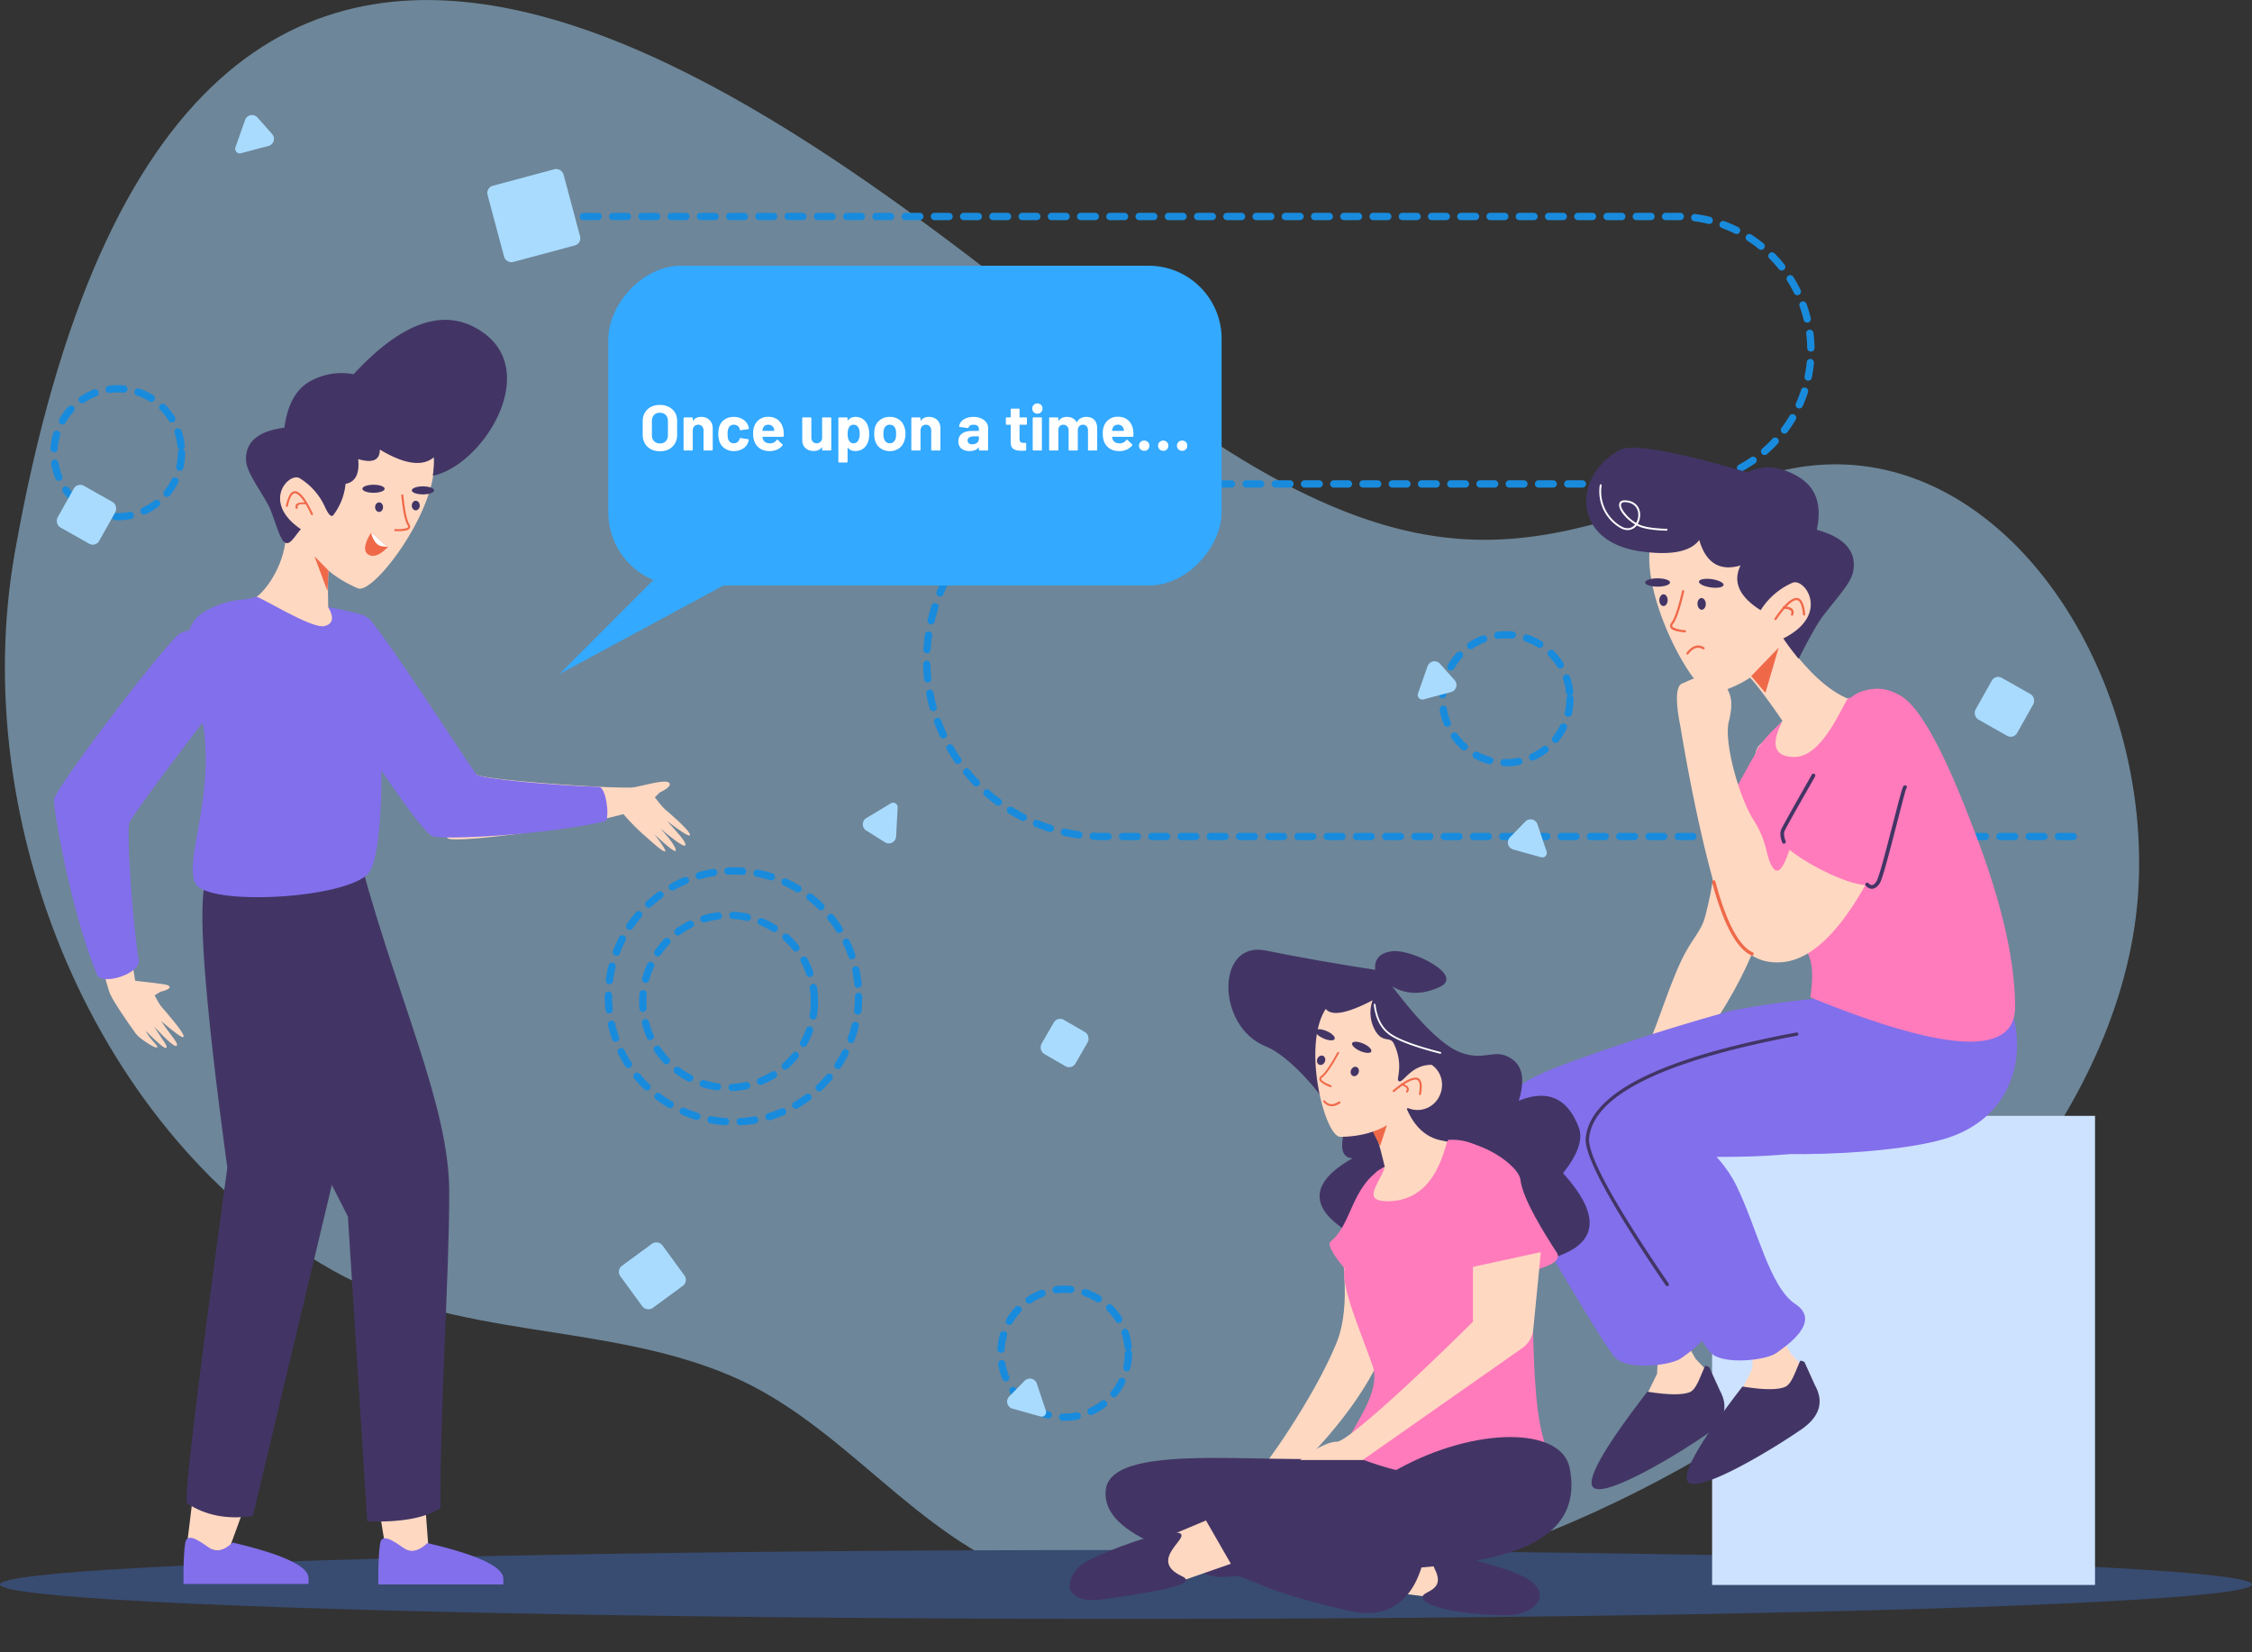 <svg xmlns="http://www.w3.org/2000/svg" fill="none" viewBox="0 0 308 226"><rect x="0" y="0" width="308" height="226" fill="#333333" stroke="none"/><defs/><path fill="#A9DBFF" d="M154.29 52C112.72 19.9 25.73-58.23 2.03 75.55c-6.56 37 11.04 79.88 43.41 98.17 16.98 9.58 37 6.99 54.5 14.45 15.57 6.63 25.08 21.98 41.26 27.65 53.82 18.86 148.07-36.55 151.27-94.32 1.73-31.28-20.24-63.12-48-57.3-30.4 6.38-44.34 23.24-90.18-12.18z" opacity=".5"/><ellipse cx="154" cy="216.71" fill="#384C72" rx="154" ry="4.71"/><path stroke="#198BDD" stroke-dasharray="2 2" stroke-linecap="round" d="M71.8 29.61h157.58c10.1 0 18.29 8.2 18.29 18.3v0c0 10.1-8.2 18.28-18.3 18.28h-78.52a24.11 24.11 0 00-24.11 24.11v0a24.11 24.11 0 0024.1 24.11h134.34"/><path fill="#FFD8C2" d="M65.15 105.92c.76.75 18.36 1.98 21.36 1.78.86-.06 4.4-1.16 4.97-.67.37.33-.05.78-1.25 1.36l-.67.67c.44.52 1.09 1.44 1.64 1.84l.35.3.42.38c1.73 1.54 2.52 2.43 2.38 2.66-.12.2-1.16-.45-3.12-1.95l.67.74c1.25 1.38 2.02 2.32 1.81 2.6-.17.22-1.32-.57-3.45-2.36l.2.2.13.15c1.32 1.42 2 2.58 1.8 2.76-.16.13-1.14-.64-2.93-2.31l.17.21c.77.98 1.5 2.08 1.35 2.17-.17.1-1-.53-2.5-1.89a27.36 27.36 0 01-3.21-3.21c-7.97 2.15-22.37 3.88-23.93 3.36-1.57-.53 3.42-9.16 3.8-8.79z"/><path fill="#826FEB" d="M65.15 105.92c.64.63 11.02 1.53 16.75 1.7 1.06.03 1.53 4.55.86 4.7-8.16 1.92-22.14 2.56-23.58 2.07-1.56-.52-9-12-11.03-14.88-5.16-7.27.71-14 2.06-15.04.62-.47 14.55 21.08 14.94 21.45z"/><path fill="#FFD8C2" d="M39.1 72.86c.03 3.94-2.44 7.57-3.94 8.73-2.23 1.75 8.63 3.71 3.65 4.07-3.31.24 3.72 4.63 6.93-1.27.25-.45-.61-1.06-.85-1.35l-.01-.53c-.1-4.14.09-6.3.59-6.48h.01c.43-.12-.85-2.73-3.99-4.06-.46-.2-1.26.1-2.4.9zM26.7 202.03l-1.12 9.23 5.57 1.12 3.43-9.38-7.88-.97zM51.16 202.1l1.5 9.23c1.74 1.33 3.03 2.07 3.86 2.22.84.14 1.52-.6 2.05-2.22l-.62-8.26-6.79-.97z"/><path fill="#423565" fill-rule="evenodd" d="M29.97 125.78c1.04-6.47 7.53-8.95 19.49-7.44 4.95 18.35 11.98 33 11.98 44.67 0 11.66-1.26 29.35-1.2 43.25-2.08 1.37-5.42 1.98-10.01 1.82l-2.65-41.69c-12.23-23.96-18.1-37.5-17.6-40.61z" clip-rule="evenodd"/><path fill="#423565" fill-rule="evenodd" d="M28.24 120.28c-1.3 2.78-.34 15.93 2.85 39.43-4.14 30.3-5.98 45.6-5.51 45.9 2.52 1.67 5.52 2.25 9 1.74l11.05-46.3 3.06-40.77c-10.96-5.78-17.77-5.78-20.45 0z" clip-rule="evenodd"/><path fill="#FFD8C2" d="M48.93 57.25c4.76 0 9.2-1.4 10.34 5.11 1.15 6.52-8.1 19.08-10.34 18.1-4.6-2-6.8-4.93-7.8-8.04h-.07a3.72 3.72 0 01-.65-7.38c.59-4.4 4.18-7.8 8.52-7.8z"/><path fill="#826FEB" d="M35.03 81.63c-1.66.66-3.25 0-6.65 1.79-3.4 1.78-3.85 5.06-.54 16.09 1.39 10.04-2.7 18.15-1.11 21.31 1.6 3.16 20.55 2.14 23.66-1.37 3.1-3.5 1.7-34.57-.54-35.27-1.5-.46-3.16-.84-4.96-1.15.83 1.45.66 2.32-.53 2.6-1.78.42-8.94-4.16-9.33-4z"/><path fill="#423565" d="M51.85 70.02c.3 0 .54-.3.54-.66 0-.36-.24-.65-.54-.65-.3 0-.55.3-.55.66 0 .36.25.65.55.65zM56.86 69.8c.3 0 .55-.29.55-.65 0-.36-.24-.66-.55-.66-.3 0-.54.3-.54.66 0 .36.24.65.54.65z"/><path fill="#423565" d="M48.99 62.79c1.97.59 2.96.16 2.96-1.3 3.38 2.03 5.86 2.37 7.42 1.03 0 .93-.06 1.78-.18 2.55 6.78-1.4 14.62-13.89 7.05-19.47-5.05-3.71-11-1.85-17.88 5.58a8.84 8.84 0 00-6.17 1.1c-1.78 1.08-2.88 3.16-3.3 6.22-3.5.44-5.25 1.87-5.25 4.29 0 1.59 1.48 3.5 3 6.19.78 1.4 1.5 4.61 2.25 5.17.75.57 1.37-.78 2.26-1.77-5.5-3.74-1.58-7.9-.13-6.95a8.86 8.86 0 013.41 3.88c.5 1.09.88 1.47 1.15 1.15a8.34 8.34 0 001.68-4.28c1.35-.25 1.93-1.38 1.73-3.39z"/><path fill="#826FEB" fill-rule="evenodd" d="M25.35 210.98c-.2 1.13-.28 3.01-.25 5.66h17.1v-.78c0-1.63-3.46-3.26-10.38-4.88-1.13 1.05-2.13 1.33-3.03.82-.8-.45-3.15-2.51-3.44-.82zM52 211.05c-.2 1.12-.28 3.01-.26 5.66h17.1v-.78c0-1.63-3.46-3.26-10.38-4.88-1.12 1.05-2.13 1.32-3.02.82-.8-.45-3.16-2.51-3.44-.82z" clip-rule="evenodd"/><path fill="#423565" d="M57.85 67.62c.84 0 1.52-.25 1.52-.55 0-.3-.68-.55-1.52-.55-.85 0-1.53.25-1.53.55 0 .3.68.55 1.53.55zM51.09 67.4c.84 0 1.52-.25 1.52-.55 0-.3-.68-.55-1.52-.55-.85 0-1.53.25-1.53.55 0 .3.68.55 1.53.55z"/><path fill="#EF6949" d="M54.88 67.77c0-.08.05-.14.13-.15.08-.01.15.05.16.12.2 2.1.48 3.43.81 3.95.22.35.13.64-.25.8-.32.13-.88.18-1.67.15a.14.14 0 01-.14-.14c0-.08.07-.14.15-.14a4.3 4.3 0 001.55-.13c.22-.09.25-.2.12-.4-.36-.56-.64-1.91-.86-4.06zM50.78 72.87c.05-.01.8.65 2.25 1.97-1.1 1.12-2 1.45-2.7.98-1.07-.7.37-2.95.45-2.95zm0 0c.05-.01.8.65 2.25 1.97-1.1 1.12-2 1.45-2.7.98-1.07-.7.37-2.95.45-2.95z"/><path fill="white" d="M50.78 72.87c.05 0 .76.6 2.1 1.84.27.1.04.1-.67 0-1.06-.15-1.51-1.84-1.43-1.84z"/><path fill="#EF6949" d="M39.37 69.22a.14.14 0 01-.17.11.14.14 0 01-.1-.17c.35-1.55.86-2.22 1.57-1.9.62.29 1.32 1.28 2.12 3 .03.07 0 .15-.07.19a.14.14 0 01-.18-.07c-.77-1.65-1.44-2.6-1.99-2.86-.47-.22-.87.31-1.18 1.7z"/><path fill="#EF6949" d="M41.8 68.73c.08 0 .14.06.13.13-.01.07-.08.12-.16.11-.85-.07-1.15.08-1.05.46.02.07-.03.14-.11.15-.08.02-.16-.03-.18-.1-.16-.59.35-.84 1.36-.75zM43 76.07l1.78 4.77.16-2.79L43 76.07z"/><path fill="#FFD8C2" d="M16.96 125.41c.57.9.9 4.91 1.52 8.72l.1.02c.96.14 3.87.39 4.37.6.5.22.3.6-1 .89l-.8.5.19.36c.25.47.5.93.86 1.34l.38.43c1.87 2.17 2.71 3.35 2.5 3.56-.15.17-1.16-.56-3.03-2.17l.11.17c1.2 1.81 2.31 2.89 2 3.2-.22.23-1.25-.65-3.09-2.63l.16.25c1.06 1.7 1.78 2.47 1.5 2.68-.18.14-1.12-.64-2.8-2.33.57 1.19 1.77 2.04 1.56 2.26-.21.22-2.4-1.2-2.87-1.83l-.15-.2c-.75-1.03-3.22-4.55-3.53-5.59l-.38-1.26-1.24-4.31.33-.5c2.02-3.06 3.12-4.44 3.3-4.16z"/><path fill="#826FEB" d="M24.04 87.1c2.72-2.9 11.79 1.44 9.05 4.82l-.27.34c-3.15 3.92-13.91 17.97-15.12 20.24-.4.77.3 12.69 1.27 18.85.29 1.8-5.06 3.56-5.73 1.92-3.48-8.48-5.97-22.51-5.85-23.95.09-1.21 11.96-17.16 16.65-22.21z"/><rect width="83.88" height="43.75" fill="#33A9FF" rx="10" transform="matrix(1 0 0 -1 83.2 80.09)"/><path fill="#33A9FF" d="M102.67 78.07H90.62L76.5 92.2l26.17-14.13z"/><path fill="#CDE2FF" fill-rule="evenodd" d="M286.53 152.62h-52.37v64.16h52.37v-64.16z" clip-rule="evenodd"/><path fill="#FFD8C2" d="M242.4 106.73c4.33 5.57-1.3 17.27-1.18 18.49.18 1.7-4.32 13.93-13.2 22.37-.16.15-1.16 2.65-2.69 3.32l-.07.03c-1.3.52-2.9 2.91-3.32 2.81-.28-.06.18-1.15 1.39-3.25l-.63.56c-1.95 1.74-3.01 2.58-3.17 2.51-.17-.07.72-1.25 2.67-3.55l-.6.41c-2.32 1.54-3.58 2.26-3.8 2.16-.22-.12.72-1.25 2.82-3.38l-.36.23c-2.57 1.62-3.73 2.13-3.47 1.53.4-.95 4.9-4.2 5.2-4.93.02-.07-3.31-1.27-2.75-1.67.76-.54 5.47-.33 5.62-.53 1.3-1.85 2.97-7.91 4.98-12.23 1.6-3.43 2.8-4.03 3.41-6.4 1.08-4.18 1.23-6.46 1.66-10.42.24-2.19 4.98-11.3 7.5-8.06z"/><path fill="#FF7BBB" fill-rule="evenodd" d="M252.77 111.53c2.58-.15-1.7-7.37-10.32-11.43-3.36 3.15-4.48 8.48-7.9 11.17-1.31 1.03 5.9 8.92 7.62 7.92 5.09-2.93 7.7-7.5 10.6-7.66z" clip-rule="evenodd"/><path fill="#FFD8C2" d="M243.73 87.03c3.26 4.62 6.32 7.5 9.2 8.6 4.3 1.67 5.2-1.52 8.66 1.22 2.31 1.84 3.35 7.72 3.1 17.66-13.46 5.94-20.6 7-21.42 3.17-1.22-5.74-4.68-13.79-2.6-15.8l.25-.25a39.94 39.94 0 002.86-3.04l-.53-.77c-2.68-3.85-4.31-5.83-4.9-5.95h-.01c-.6-.09 1.2-1.7 5.4-4.84zM244.91 185.13c-3.31-6.1-5.07-5.42-5.25 2.05l-4.97 10.15.96-.3c5.93-1.84 9.48-3.21 10.63-4.1 1.22-.92 1.62-2.61 1.22-5.08l-2.59-2.72z"/><path fill="#FFD8C2" d="M237.95 69.52c-5.16-.73-9.76-2.94-12 4-2.24 6.95 5.88 22.07 8.45 21.35 5.31-1.49 8.13-4.35 9.7-7.59l.07.01a4.1 4.1 0 001.84-7.96c.03-4.9-3.35-9.15-8.06-9.81z"/><path fill="#423565" d="M232.76 83.4c-.32 0-.58-.35-.6-.79-.02-.44.23-.8.54-.82.31 0 .58.34.6.78.01.44-.23.81-.54.82zM227.5 82.89c-.31-.01-.56-.37-.56-.81.01-.44.27-.8.59-.8.31.01.56.37.55.82 0 .44-.27.8-.58.79z"/><path fill="#423565" d="M232.4 73.86c-1.21 1.62-3.9 2.13-8.04 1.55-9.41-1.33-9.3-10.29-2.88-13.84 1.65-.92 7.5.1 17.56 3.05 2.03-1.09 4.3-.91 6.8.52 2.51 1.43 3.39 3.87 2.63 7.32 3.72 1.02 5.4 2.86 5.02 5.5-.23 1.7-2.03 3.5-4 6.08l-.19.24c-.71.94-1.81 2.88-3.3 5.83a34.78 34.78 0 01-2.1-2.79c6.53-3.26 2.91-8.42 1.2-7.59a9.77 9.77 0 00-4.3 3.73c-2.93-1.84-3.85-3.88-2.75-6.12-2.84.83-4.73-.33-5.65-3.48zM246.79 186.28l1.44 3.19c1.26 2.28.64 4.29-1.84 6.02l-.24.16c-3.88 2.67-13.4 8.4-15.17 7.13-1.2-.87 1.25-5.25 7.33-13.14 2.78.45 4.7.48 5.76.08.95-.35 1.41-1.99 2.11-3.53.06-.13.26-.1.6.1z"/><path fill="#FFD8C2" d="M231.9 185.84c-3.32-6.1-5.07-5.42-5.26 2.04l-4.96 10.16.76-.24c6.05-1.88 9.66-3.26 10.83-4.15 1.21-.93 1.62-2.62 1.22-5.09l-2.6-2.72z"/><path fill="#423565" d="M233.77 187l1.45 3.18c1.24 2.25.65 4.24-1.77 5.96l-.08.06c-3.73 2.6-13.6 8.6-15.4 7.3-1.2-.88 1.24-5.26 7.33-13.15l.29.04c2.62.4 4.44.42 5.47.04.94-.35 1.4-2 2.1-3.53.06-.13.27-.1.61.1z"/><path fill="#826FEB" fill-rule="evenodd" d="M262.44 140.14c1.51 6.33-1 13.87-9.64 16.38-8.66 2.51-30.68 2.24-33.47-.69a30.97 30.97 0 015.08 6.92c2.92 5.9 4.52 13.94 8.14 16.34 3.62 2.4-1.25 5.7-2.64 6.69-1.38.98-7.16 1.65-8.9 0-1.17-1.1-7.04-10.86-17.62-29.26-.6-4.42 2.64-7.96 9.74-10.64 7.1-2.68 15.01-5.24 23.76-7.67 16.02-2.94 24.53-2.3 25.55 1.93z" clip-rule="evenodd"/><path fill="#826FEB" fill-rule="evenodd" d="M275.45 139.43c1.52 6.33-.99 13.87-9.64 16.38s-30.67 2.93-33.47 0c2.38 2.11 4.07 4.19 5.08 6.23 2.93 5.9 4.53 13.94 8.15 16.34 3.61 2.4-1.25 5.7-2.64 6.69-1.39.98-7.17 1.65-8.91 0-1.16-1.1-7.03-10.86-17.61-29.26-.61-4.41 2.63-7.96 9.73-10.64 7.1-2.68 15.02-5.24 23.76-7.67 16.02-2.94 24.54-2.3 25.55 1.93z" clip-rule="evenodd"/><path fill="#FF7BBB" fill-rule="evenodd" d="M252.89 95.44c2.72-.14 3.95-2.12 7.09-.26 2.53 1.5 5.7 7.17 9.48 17.02 4.09 10.29 6.13 18.8 6.14 25.53 0 6.73-9.32 6.29-28-1.32.37-2.65.3-4.55-.22-5.71-2.1-4.8-4.03-8.71-5-11.42-2-5.54-3.6-14.83-1.84-17.13a20.31 20.31 0 013.19-3.42c-1.6 3.2-1.04 4.8 1.7 4.8 4.12 0 6.88-8.06 7.46-8.1z" clip-rule="evenodd"/><path fill="#FFD8C2" d="M255.1 121.1c-3.78 6.7-7.58 10.2-11.37 10.5-2.96.24-6.15-.9-8.2-7.07-2.05-6.17-4.1-15.53-5.7-25.12-.45-2.28-.9-5.48.24-5.93 1.13-.46 1.82-.92 2.96-.92 1.13 0 2.73.69 3.18 1.6.46.91.91 1.83.23 4.57s1.37 10.27 3.42 13.47c2.04 3.2 1.59 5.25 2.73 6.62.76.92 1.67-.6 2.73-4.56a183 183 0 005.92-2.52l3.87 9.37z"/><path fill="#FF7BBB" fill-rule="evenodd" d="M252.82 96c-.88 4.3-9.92 16.53-9.6 18.53.32 2 13.64 9.64 14.74 5.23 1.1-4.4 4.13-9.66 5.37-12.3.73-1.58-.4-9.14-3.6-12.2-2.17-2.08-6.61-.7-6.9.74z" clip-rule="evenodd"/><path fill="#423565" d="M226.7 80.24c-.94 0-1.7-.26-1.7-.57 0-.32.76-.57 1.7-.57.95 0 1.71.25 1.71.57 0 .31-.76.57-1.7.57zM233.96 80.34c-.93-.13-1.65-.49-1.6-.8.03-.31.83-.46 1.76-.33.94.14 1.66.5 1.61.8-.04.32-.83.47-1.77.33z"/><path fill="#EF6949" d="M230.34 80.9a.15.15 0 00-.1-.18.15.15 0 00-.19.12l-.06.25c-.51 2.14-.98 3.5-1.38 4.04l-.02.03c-.28.35-.23.7.13.93.32.2.88.33 1.7.41.1.01.17-.05.17-.14a.15.15 0 00-.13-.17 4.14 4.14 0 01-1.58-.37c-.2-.13-.23-.25-.09-.44l.03-.03c.46-.59.96-2.06 1.52-4.44zM230.67 89.29a.16.16 0 00.03.21c.06.06.16.04.21-.03.66-.87 1.31-1.08 2-.67.07.04.16.02.2-.05a.15.15 0 00-.05-.22c-.83-.5-1.64-.23-2.4.76zM246.59 84.05c0 .08.08.14.16.14.09-.01.15-.08.14-.16l-.01-.17c-.18-1.54-.64-2.26-1.43-2.04-.73.2-1.64 1.12-2.75 2.77a.15.15 0 00.04.2c.07.05.16.03.2-.04l.14-.19c1.02-1.47 1.85-2.29 2.46-2.46.55-.15.9.46 1.05 1.95z"/><path fill="#EF6949" d="M243.97 82.93a.16.16 0 00-.16.16c0 .09.06.17.15.17.89.03 1.17.27 1 .74-.04.08 0 .18.08.21s.17-.01.2-.1c.28-.74-.2-1.14-1.27-1.18zM243.27 88.57l-1.82 6.2-1.94-2.3 3.76-3.9z"/><path fill="white" d="M221.78 72.02a5.51 5.51 0 01-2.73-5.64.13.13 0 00-.1-.14.13.13 0 00-.15.1 5.77 5.77 0 002.86 5.9c.88.48 1.7.26 2.2-.38l.06.04c.75.4 2.08.63 4 .68.08 0 .14-.05.14-.12a.13.13 0 00-.13-.13c-1.84-.06-3.13-.27-3.84-.63l-.1-.05c.13-.21.22-.46.28-.74.26-1.32-.5-2.45-2.05-2.48-.8-.01-.98.58-.56 1.37.36.67 1.09 1.4 1.97 1.93-.42.53-1.1.7-1.85.29zm.1-2.34c-.33-.64-.22-1 .34-1 1.37.03 2.03 1 1.8 2.18-.05.25-.14.47-.25.66a5.27 5.27 0 01-1.88-1.84z"/><path fill="#423565" d="M255.55 120.8c.38.38.68.34 1.05-.19l.03-.05c.22-.34.7-1.94 1.45-4.8l1.4-5.39.28-1.07.15-.53c.21-.78.34-1.16.43-1.27.1-.1.26-.13.37-.04.1.1.12.25.03.36l-.02.03-.01.02c-.06.11-.16.45-.6 2.14l-1.34 5.17c-.9 3.45-1.42 5.22-1.7 5.66-.56.83-1.24.96-1.88.32a.25.25 0 010-.36c.1-.1.26-.1.36 0zM248.25 106.19l-2.39 4.2c-1.08 1.93-1.68 3.01-1.78 3.25-.14.3-.1.78.14 1.41a.25.25 0 11-.47.18c-.27-.71-.33-1.3-.15-1.75l.02-.05c.18-.4 1.56-2.88 4.19-7.5a.25.25 0 01.34-.09c.12.07.16.23.1.35z"/><path fill="#EF6949" d="M239.53 130.67c-2.05-.95-3.82-4.27-5.36-9.96a.23.23 0 11.44-.12l.1.33.08.32c1.46 5.17 3.12 8.18 4.93 9.02.12.05.17.19.11.3a.23.23 0 01-.3.11z"/><path fill="#423565" d="M245.82 141.65c-18.57 3.48-28.06 8.24-28.5 14.18 0 2.5 3.64 9.11 10.89 19.72.07.1.04.24-.06.32a.23.23 0 01-.32-.06l-.44-.64c-7.02-10.33-10.53-16.75-10.53-19.36.47-6.26 10.1-11.09 28.87-14.6a.23.23 0 01.09.44z"/><path fill="#FFD8C2" fill-rule="evenodd" d="M191.29 212l5.05 1.54c.99.72 1.45 1.61 1.38 2.66a2.7 2.7 0 01-1.5 2.32l-4.98-.64.05-5.88z" clip-rule="evenodd"/><path fill="#FFD8C2" d="M194.5 174.16c-1.12 1.38-3.53 3.75-4.31 7.37-2.08 9.54-13.29 20.1-14.06 20.37-1.49.5-5.19.68-4.43 0 1-.9 7.87-10.45 11.03-18.07 2.42-5.86.26-12.92 1.19-15.13.2-.5 12.96 2.52 10.58 5.46z"/><path fill="#423565" d="M173.08 143.1c-6.74-2.7-6.79-14.47 0-13.1 4.53.92 9.53 1.8 15 2.65-.14-1.48.64-2.34 2.34-2.55 2.57-.33 9.99 3.28 6.47 4.9-2.35 1.08-4.5 1.06-6.47-.07 3.9 5.13 7 8.13 9.29 9 3.44 1.31 4.65-.67 6.98.85 1.56 1 1.9 2.94 1.03 5.77 3.95-1.6 6.68-.38 8.21 3.67.6 1.59-.12 3.67-2.16 6.24 6.11 6.75 4.53 10.86-4.74 12.32-13.9 2.2-25.53-3.48-27.9-7.16-1.58-2.46-.3-4.86 3.86-7.2-1.22-.05-1.66-1-1.32-2.88.34-1.86-6.1-10.65-10.59-12.44z"/><path fill="#FF7BBB" fill-rule="evenodd" d="M197.83 170.02c-2.52.14-4.8 4.13-9.22 6.7-1.5.87-7.77-6.02-6.63-6.92 2.97-2.35 2.75-7.56 7.29-10.18 7.5 3.55 10.82 10.27 8.56 10.4z" clip-rule="evenodd"/><path fill="#FFD8C2" d="M191.54 149.05c.97 3.98 2.75 6.27 5.35 6.88 3.9.91 5.13.54 8.44 2.49 2.2 1.3-17.06 22.15-18.22 18.96-1.32-3.6-.4-11.33.58-15.16.33-1.26 1.14-1.97 1.25-2.15.18-.25.32-.27.45-.49-1-4.22-1.76-6.34-2.28-6.34-.53 0 .95-1.4 4.43-4.2z"/><path fill="#EF6949" d="M190.63 151.03l-1.88 5.72-.98-1.93 2.85-3.8z"/><path fill="#423565" fill-rule="evenodd" d="M210.21 202.77c.43 2.29-20.42 3.1-23.32 5.86-1.35 1.29 11.22-2.79 7.04 7.07-1.16 2.72-3.67 5.79-9.06 4.7-1.28-.25-8.68-2.05-11.75-3.36-9.86-4.2-22.44-6.53-21.9-13.16.6-7.46 25.84-2.82 35.67-4.95 2-.44 2.74-5.7 3.53-7.91 11.54-1.24 18.8 6.47 19.79 11.75z" clip-rule="evenodd"/><path fill="#FFD8C2" d="M196.93 149.77a3.32 3.32 0 01-4.34 1.79l-.05-.03c-1.94 2.24-4.76 3.9-9.21 3.96-2.16.02-5.3-12.47-2.01-17.5.8 1.02 2.94.63 6.41-1.18a4.98 4.98 0 00.35 4.14c1.06 1.8 2.03.71 2.55 1.79 1.36 2.85.37 4.77.6 5.05.58.7 1.55-2.17 4.57-2.15 1.29.87 1.8 2.6 1.13 4.13z"/><path fill="#423565" d="M180.42 145.62c.28.12.62-.05.77-.38.15-.34.04-.7-.24-.83-.28-.12-.62.05-.77.38-.14.34-.03.7.24.83zM185.03 147.16c.27.12.62-.06.76-.39.15-.33.04-.7-.24-.83-.28-.12-.62.06-.76.39-.15.33-.04.7.24.83z"/><path fill="#FF7BBB" fill-rule="evenodd" d="M198.1 155.9c2.37-.12 3.85.61 6.58 2.22 2.2 1.3 2.97 1.3 4.3 10.46 1.32 9.16-.38 27.18 3.78 31.56 3.42 3.6-6.87 1.46-14.65 1.75-6.43.23-12.17-2.57-13.5-2.83-2.94-.58 4.76-7.46 3.13-12.22-1.52-4.4-4.41-10.9-3.85-13.42.79-3.55 2-6.05 2.51-8.57.4-1.97 1.33-3.26 1.67-4.25.24-.7 1.19-.7 1.3-.88-.7 2.13-3.21 4.58.37 4.58 7.18 0 7.87-8.38 8.37-8.4z" clip-rule="evenodd"/><path fill="#423565" fill-rule="evenodd" d="M214.68 200.78c3.38 17.06-29.1 12.93-46.47 14.86-8.17.9-6.75-8.8-4.13-9.24 8.88-1.5 16.65.3 27.17-5.5 10.51-5.78 22.3-5.78 23.43-.12z" clip-rule="evenodd"/><path fill="#423565" d="M181.02 142.03c-.73-.31-1.21-.8-1.1-1.07.13-.28.81-.25 1.54.07.72.31 1.2.8 1.08 1.07-.12.28-.8.25-1.52-.06zM186.02 143.75c-.72-.32-1.21-.8-1.09-1.08.12-.28.8-.25 1.53.07.72.31 1.2.8 1.09 1.08-.13.28-.8.24-1.53-.07z"/><path fill="#EF6949" d="M183.12 144.08c-1 1.82-1.75 2.9-2.27 3.28-.19.13-.2.23-.05.4.19.2.6.42 1.24.67.06.03.1.1.07.17s-.1.1-.17.08a3.82 3.82 0 01-1.33-.74c-.26-.28-.22-.57.1-.8.47-.34 1.2-1.4 2.19-3.19a.13.13 0 01.18-.05c.06.04.08.12.04.18zM183.28 150.9c-.9.59-1.66.53-2.27-.18-.05-.06-.05-.15 0-.2.06-.05.15-.04.2.02.5.6 1.11.63 1.9.12.06-.04.15-.02.2.04.04.07.03.16-.03.2zM194.07 149.61c.23-1.33.06-1.94-.46-1.95-.6 0-1.58.55-2.9 1.66a.14.14 0 01-.2-.01.13.13 0 01.02-.2c1.37-1.15 2.39-1.72 3.08-1.72.77.01 1 .8.73 2.28a.13.13 0 01-.16.1.14.14 0 01-.11-.16z"/><path fill="#FF7BBB" fill-rule="evenodd" d="M197.19 161.04c-.43-1.21.92-5.37 3.48-4.78 3.76.85 7.12 3.6 7.28 5.1.27 2.55 3.22 7.28 4.98 9.98 1.76 2.7-12.25 4.07-13.39 2.72-1.14-1.36-1.07-9.4-2.35-13.02z" clip-rule="evenodd"/><path fill="#EF6949" d="M191.75 148.2c.84.27 1.14.68.78 1.18a.13.13 0 01-.18.02.13.13 0 01-.03-.18c.23-.3.06-.55-.64-.78a.13.13 0 01-.09-.16c.03-.07.1-.1.16-.08z"/><path fill="white" d="M187.89 137.43c-.01-.07.04-.13.1-.14.06 0 .12.04.13.1.22 1.8.88 3.1 1.98 3.91 1.13.82 3.43 1.69 6.92 2.58.06.02.1.09.08.15a.12.12 0 01-.14.09c-3.51-.9-5.84-1.78-6.99-2.62-1.16-.86-1.86-2.22-2.08-4.07z"/><path fill="#FFD8C2" fill-rule="evenodd" d="M201.46 173.27l9.28-2.02-1.04 10.58a3.52 3.52 0 01-1.5 2.55l-21.83 15.31h-8.56c2.21-1.66 3.9-2.5 5.04-2.5 1.15 0 8.29-6.2 18.6-16.42v-7.5z" clip-rule="evenodd"/><path fill="#423565" fill-rule="evenodd" d="M194.76 218.86c-1.2-1.36 3.2-.81 1.5-4.18-1.7-3.36 5.56-1.46 10.17.14 3.37 1.17 4.7 2.57 4 4.19-.86 1.32-2.51 1.97-4.94 1.93-3.65-.05-9.53-.72-10.73-2.08z" clip-rule="evenodd"/><path fill="#FFD8C2" fill-rule="evenodd" d="M164.94 207.96l-7.83 3.28 3.22 5.43 8.01-2.79-3.4-5.92z" clip-rule="evenodd"/><path fill="#423565" fill-rule="evenodd" d="M161.1 209.63c2.29.4-4.4 3.63.53 5.94 2.5 1.17-3.54 2.12-10.5 3.15-2.76.4-4.38-.11-4.85-1.55.05-1.66.94-2.93 2.66-3.8 2.59-1.32 9.88-4.13 12.17-3.74z" clip-rule="evenodd"/><path fill="white" d="M90.25 61.72c-.46 0-.87-.1-1.23-.28a2.06 2.06 0 01-.82-.79 2.3 2.3 0 01-.3-1.17v-1.89c0-.43.1-.82.3-1.15a2 2 0 01.82-.78 2.6 2.6 0 011.23-.28c.47 0 .88.1 1.23.28.36.18.64.44.84.78.2.33.29.72.29 1.15v1.89c0 .44-.1.83-.3 1.17-.2.34-.47.6-.83.8-.35.18-.76.27-1.23.27zm0-1.07c.33 0 .6-.1.8-.3.2-.21.3-.49.3-.83v-1.94c0-.34-.1-.61-.3-.82-.2-.2-.46-.31-.8-.31-.32 0-.59.1-.8.31-.19.2-.29.48-.29.82v1.94c0 .34.1.62.3.82.2.2.47.31.8.31zM95.89 57.02c.47 0 .86.14 1.15.43.3.29.44.68.44 1.17v2.9a.1.1 0 01-.04.08.1.1 0 01-.07.02h-1.04c-.03 0-.06 0-.09-.02a.13.13 0 01-.02-.08v-2.64a.8.8 0 00-.2-.57.67.67 0 00-.53-.22.7.7 0 00-.54.22.83.83 0 00-.2.57v2.64a.1.1 0 01-.03.08.1.1 0 01-.07.02H93.6c-.03 0-.05 0-.08-.02a.13.13 0 01-.03-.08V57.2c0-.03.01-.06.03-.07a.11.11 0 01.08-.04h1.05c.03 0 .05.01.07.04.02.01.03.04.03.07v.3l.02.04h.03c.24-.35.6-.52 1.09-.52zM100.37 61.7c-.48 0-.89-.13-1.24-.36-.35-.24-.6-.56-.74-.97a3.2 3.2 0 01-.15-1.04c0-.4.05-.74.15-1.02.14-.4.39-.72.74-.95.35-.23.76-.34 1.24-.34s.9.12 1.25.35a1.69 1.69 0 01.8 1.21v.02c0 .05-.03.08-.1.1l-1.02.14h-.02c-.05 0-.09-.02-.1-.08l-.03-.14a.67.67 0 00-.28-.38.87.87 0 00-.5-.15.75.75 0 00-.76.53c-.07.17-.1.41-.1.72 0 .3.02.54.08.72a.8.8 0 00.28.42c.14.1.3.15.5.15.17 0 .34-.05.47-.15.15-.1.24-.23.3-.4v-.05l.02-.03c0-.07.04-.1.12-.09l1.03.16c.06.01.09.04.09.1l-.06.26c-.12.4-.37.7-.73.93a2.3 2.3 0 01-1.24.33zM107.16 58.89c.03.22.05.47.03.75 0 .07-.04.1-.11.1h-2.76c-.04 0-.05.02-.04.05.02.12.05.23.1.35.16.33.47.5.95.5.38-.01.68-.16.9-.46.02-.04.05-.06.08-.06.02 0 .04.01.06.04l.64.62c.03.03.05.06.05.08 0 .02-.01.04-.04.07-.2.24-.44.43-.75.57-.31.13-.65.2-1.02.2-.52 0-.95-.12-1.3-.35-.36-.23-.61-.55-.77-.96-.12-.3-.18-.68-.18-1.16 0-.32.04-.6.13-.85a1.95 1.95 0 011.94-1.37c.6 0 1.07.17 1.43.51.36.34.58.8.66 1.37zm-2.08-.8c-.38 0-.62.17-.74.52-.03.07-.05.17-.07.28 0 .03.02.04.05.04h1.54c.04 0 .05-.01.04-.04a7.1 7.1 0 00-.05-.25.73.73 0 00-.28-.4.79.79 0 00-.5-.15zM112.44 57.2c0-.03 0-.06.02-.07a.11.11 0 01.08-.04h1.05c.03 0 .05.01.07.04.02.01.03.04.03.07v4.32a.1.1 0 01-.03.08.1.1 0 01-.07.02h-1.05c-.03 0-.05 0-.08-.02a.13.13 0 01-.02-.08v-.3c0-.02-.01-.03-.02-.03s-.03 0-.04.02c-.24.31-.6.47-1.1.47-.46 0-.83-.13-1.12-.4-.3-.27-.44-.65-.44-1.14V57.2c0-.03.01-.06.03-.07a.11.11 0 01.08-.04h1.03c.03 0 .06.01.08.04.02.01.03.04.03.07v2.63c0 .24.06.43.19.58.13.14.3.22.53.22.2 0 .37-.06.5-.18a.8.8 0 00.25-.48V57.2zM118.72 58.3c.1.3.16.66.16 1.06 0 .41-.05.78-.17 1.1a1.9 1.9 0 01-.65.9c-.3.22-.65.33-1.09.33-.43 0-.76-.14-1-.44-.01-.02-.02-.02-.03-.02-.02.01-.02.02-.02.04v1.89c0 .03-.01.05-.04.07a.09.09 0 01-.07.03h-1.04a.11.11 0 01-.08-.03.1.1 0 01-.03-.07V57.2c0-.03 0-.06.03-.07a.11.11 0 01.08-.04h1.04c.03 0 .05.01.07.04.03.01.04.04.04.07v.29c0 .01 0 .03.02.03 0 0 .02 0 .03-.02.25-.32.6-.48 1.04-.48.4 0 .76.11 1.06.34.3.23.52.54.65.95zm-1.36 1.98c.14-.23.22-.54.22-.93 0-.37-.06-.67-.19-.88a.7.7 0 00-.66-.38.66.66 0 00-.62.38c-.12.2-.18.5-.18.89s.06.7.2.91c.13.24.33.36.6.36a.7.7 0 00.63-.35zM121.7 61.7c-.5 0-.93-.14-1.29-.4-.35-.25-.6-.6-.73-1.05a3.08 3.08 0 01-.12-.9c0-.35.04-.66.12-.94.14-.43.38-.77.74-1.02a2.2 2.2 0 011.29-.37c.49 0 .9.12 1.25.37.34.24.59.58.73 1.01a3 3 0 01.02 1.82c-.13.46-.38.82-.73 1.08a2.1 2.1 0 01-1.28.4zm0-1.07c.2 0 .36-.06.5-.18a.97.97 0 00.3-.49c.04-.18.06-.39.06-.61 0-.25-.02-.46-.07-.63a.97.97 0 00-.3-.47.77.77 0 00-.5-.16c-.2 0-.37.05-.5.16a.96.96 0 00-.3.47c-.04.14-.07.35-.07.63 0 .26.02.47.07.61.06.21.15.37.3.49.13.12.3.18.5.18zM127.03 57.02c.48 0 .86.14 1.16.43.29.29.43.68.43 1.17v2.9a.1.1 0 01-.03.08.1.1 0 01-.07.02h-1.05c-.03 0-.05 0-.08-.02a.13.13 0 01-.03-.08v-2.64a.8.8 0 00-.2-.57.67.67 0 00-.53-.22.7.7 0 00-.53.22.83.83 0 00-.2.57v2.64a.1.1 0 01-.04.08.1.1 0 01-.07.02h-1.04c-.03 0-.06 0-.08-.02a.13.13 0 01-.03-.08V57.2c0-.03.01-.06.03-.07a.11.11 0 01.08-.04h1.04c.03 0 .06.01.07.04.03.01.04.04.04.07v.3c0 .02 0 .03.02.04h.03c.24-.35.6-.52 1.08-.52zM133.14 57.02c.39 0 .74.07 1.04.2.3.13.54.31.7.54.18.23.26.48.26.77v2.99c0 .03 0 .05-.03.08a.1.1 0 01-.07.02h-1.05c-.03 0-.06 0-.08-.02a.13.13 0 01-.03-.08v-.3l-.01-.03c-.02 0-.03 0-.04.02-.25.32-.65.48-1.2.48-.47 0-.84-.1-1.13-.33-.28-.23-.43-.56-.43-.99 0-.45.16-.8.48-1.05.32-.25.78-.38 1.38-.38h.91c.03 0 .04-.01.04-.04v-.2c0-.2-.06-.34-.17-.45-.12-.1-.3-.16-.54-.16a1 1 0 00-.46.1.45.45 0 00-.24.27c-.01.06-.05.1-.11.08l-1.08-.14c-.07 0-.1-.03-.1-.08.02-.24.12-.47.3-.67.17-.2.4-.35.69-.46.3-.11.62-.17.97-.17zm-.17 3.75c.25 0 .47-.07.65-.2.17-.14.26-.31.26-.53v-.31c0-.03-.01-.05-.04-.05h-.64c-.27 0-.48.05-.64.15a.48.48 0 00-.22.43c0 .15.06.28.17.37.11.1.26.14.46.14zM140.45 57.98a.1.1 0 01-.03.08.1.1 0 01-.07.03h-.86c-.03 0-.05.01-.05.04V60c0 .2.04.34.12.43.08.1.21.14.4.14h.29c.03 0 .05.01.07.04.02.02.03.04.03.07v.84c0 .06-.03.1-.1.11l-.54.02c-.5 0-.86-.08-1.1-.24-.25-.16-.38-.47-.38-.92v-2.36c0-.03-.02-.04-.05-.04h-.5l-.09-.03a.13.13 0 01-.02-.08v-.78c0-.03 0-.06.03-.07a.1.1 0 01.08-.04h.5c.03 0 .05-.01.05-.04V56c0-.03 0-.06.03-.07a.11.11 0 01.08-.04h1c.03 0 .05.01.07.04.02.01.03.04.03.07v1.05c0 .03.02.04.05.04h.85c.03 0 .06.01.08.04.02.01.03.04.03.07v.78zM141.89 56.58a.71.71 0 01-.51-.2.7.7 0 01-.2-.5c0-.2.07-.37.2-.5a.7.7 0 01.5-.2.68.68 0 01.7.7.68.68 0 01-.7.7zm-.54 5.04c-.03 0-.05 0-.08-.02a.13.13 0 01-.03-.08v-4.33c0-.03.01-.06.03-.07a.11.11 0 01.08-.04h1.05c.03 0 .05.01.07.04.02.01.03.04.03.07v4.33a.1.1 0 01-.03.08.1.1 0 01-.07.02h-1.05zM148.57 57.02c.47 0 .83.14 1.1.41.26.28.39.67.39 1.17v2.92a.1.1 0 01-.04.08.1.1 0 01-.07.02h-1.04c-.03 0-.06 0-.09-.02a.13.13 0 01-.02-.08v-2.65a.83.83 0 00-.19-.57.64.64 0 00-.5-.21c-.2 0-.38.07-.5.2a.8.8 0 00-.2.57v2.66a.1.1 0 01-.04.08.1.1 0 01-.07.02h-1.04c-.03 0-.05 0-.08-.02a.13.13 0 01-.03-.08v-2.65a.8.8 0 00-.2-.56.65.65 0 00-.5-.22.72.72 0 00-.48.16.71.71 0 00-.22.47v2.8a.1.1 0 01-.04.08.1.1 0 01-.07.02h-1.05c-.03 0-.05 0-.08-.02a.13.13 0 01-.02-.08V57.2c0-.03 0-.06.02-.07a.11.11 0 01.08-.04h1.05c.03 0 .05.01.07.04.02.01.03.04.03.07v.34c0 .02.01.03.02.03.01.01.03 0 .04-.01.24-.36.62-.54 1.13-.54.3 0 .56.06.78.18.22.13.4.3.52.53.02.04.04.04.06 0 .13-.24.3-.42.53-.53.22-.12.47-.18.75-.18zM154.98 58.89c.03.22.05.47.03.75 0 .07-.04.1-.11.1h-2.76c-.04 0-.05.02-.04.05.02.12.05.23.1.35.16.33.47.5.95.5.38-.01.68-.16.9-.46.02-.04.05-.06.08-.06.02 0 .04.01.06.04l.65.62c.03.03.04.06.04.08 0 .02-.01.04-.04.07a2 2 0 01-.75.57c-.31.13-.65.2-1.02.2-.51 0-.95-.12-1.3-.35-.36-.23-.61-.55-.77-.96-.12-.3-.18-.68-.18-1.16 0-.32.04-.6.13-.85A1.95 1.95 0 01152.9 57c.6 0 1.07.17 1.43.51.36.34.58.8.66 1.37zm-2.08-.8c-.38 0-.63.17-.74.52-.03.07-.05.17-.07.28 0 .03.02.04.05.04h1.54c.04 0 .05-.01.04-.04a7.1 7.1 0 00-.05-.25.78.78 0 00-.78-.56zM156.49 61.66a.71.71 0 01-.51-.2.7.7 0 01-.2-.5c0-.2.07-.37.2-.5a.7.7 0 01.5-.2c.21 0 .38.07.52.2.13.13.2.3.2.5a.68.68 0 01-.71.7zm2.6 0a.71.71 0 01-.5-.2.7.7 0 01-.2-.5c0-.2.06-.37.2-.5a.7.7 0 01.5-.2.68.68 0 01.7.7.68.68 0 01-.7.7zm2.6 0a.71.71 0 01-.52-.2.7.7 0 01-.2-.5c0-.2.07-.37.2-.5a.7.7 0 01.51-.2.68.68 0 01.7.7.68.68 0 01-.7.7z"/><ellipse cx="99.65" cy="136.96" stroke="#198BDD" stroke-dasharray="2 2" stroke-linecap="round" rx="11.74" ry="11.78"/><ellipse cx="206" cy="95.57" stroke="#198BDD" stroke-dasharray="2 2" stroke-linecap="round" rx="8.72" ry="8.75"/><ellipse cx="145.61" cy="185.08" stroke="#198BDD" stroke-dasharray="2 2" stroke-linecap="round" rx="8.72" ry="8.75"/><ellipse cx="16.1" cy="61.92" stroke="#198BDD" stroke-dasharray="2 2" stroke-linecap="round" rx="8.72" ry="8.75"/><ellipse cx="100.32" cy="136.28" stroke="#198BDD" stroke-dasharray="2 2" stroke-linecap="round" rx="17.11" ry="17.16"/><rect width="5.37" height="5.38" fill="#A9DBFF" rx="1" transform="rotate(30.07 -186.4 338.7) skewX(.15)"/><path fill="#A9DBFF" d="M121.83 109.88c.19-.11.41-.12.6-.03.22.11.36.35.34.6l-.21 3.95a1 1 0 01-1.53.8l-2.55-1.6a1 1 0 01.01-1.71l3.34-2.01zM143.04 192.93c.07.2.03.43-.1.6a.62.62 0 01-.66.2l-3.8-1.06a1 1 0 01-.45-1.67l2.11-2.15a1 1 0 011.66.38l1.24 3.7zM211.52 116.45c.07.2.03.42-.1.6a.62.62 0 01-.65.2l-3.8-1.06a1 1 0 01-.45-1.67l2.1-2.16a1 1 0 011.66.39l1.24 3.7zM32.95 20.96a.63.63 0 01-.75-.81l1.32-3.74a1 1 0 011.69-.34l2 2.25a1 1 0 01-.49 1.64l-3.77 1zM194.68 95.66a.63.63 0 01-.75-.81l1.32-3.74a1 1 0 011.68-.34l2.01 2.25a1 1 0 01-.49 1.64l-3.77 1z"/><rect width="7.14" height="7.14" fill="#A9DBFF" rx="1" transform="rotate(-36.27 307.33 -41.74) skewX(-.16)"/><rect width="10.76" height="10.79" fill="#A9DBFF" rx="1" transform="rotate(-15.04 130.45 -238.74) skewX(-.08)"/><rect width="6.53" height="6.54" fill="#A9DBFF" rx="1" transform="rotate(29.47 -38.87 564.94) skewX(.14)"/><rect width="6.53" height="6.54" fill="#A9DBFF" rx="1" transform="rotate(29.47 -120.08 53.1) skewX(.14)"/></svg>